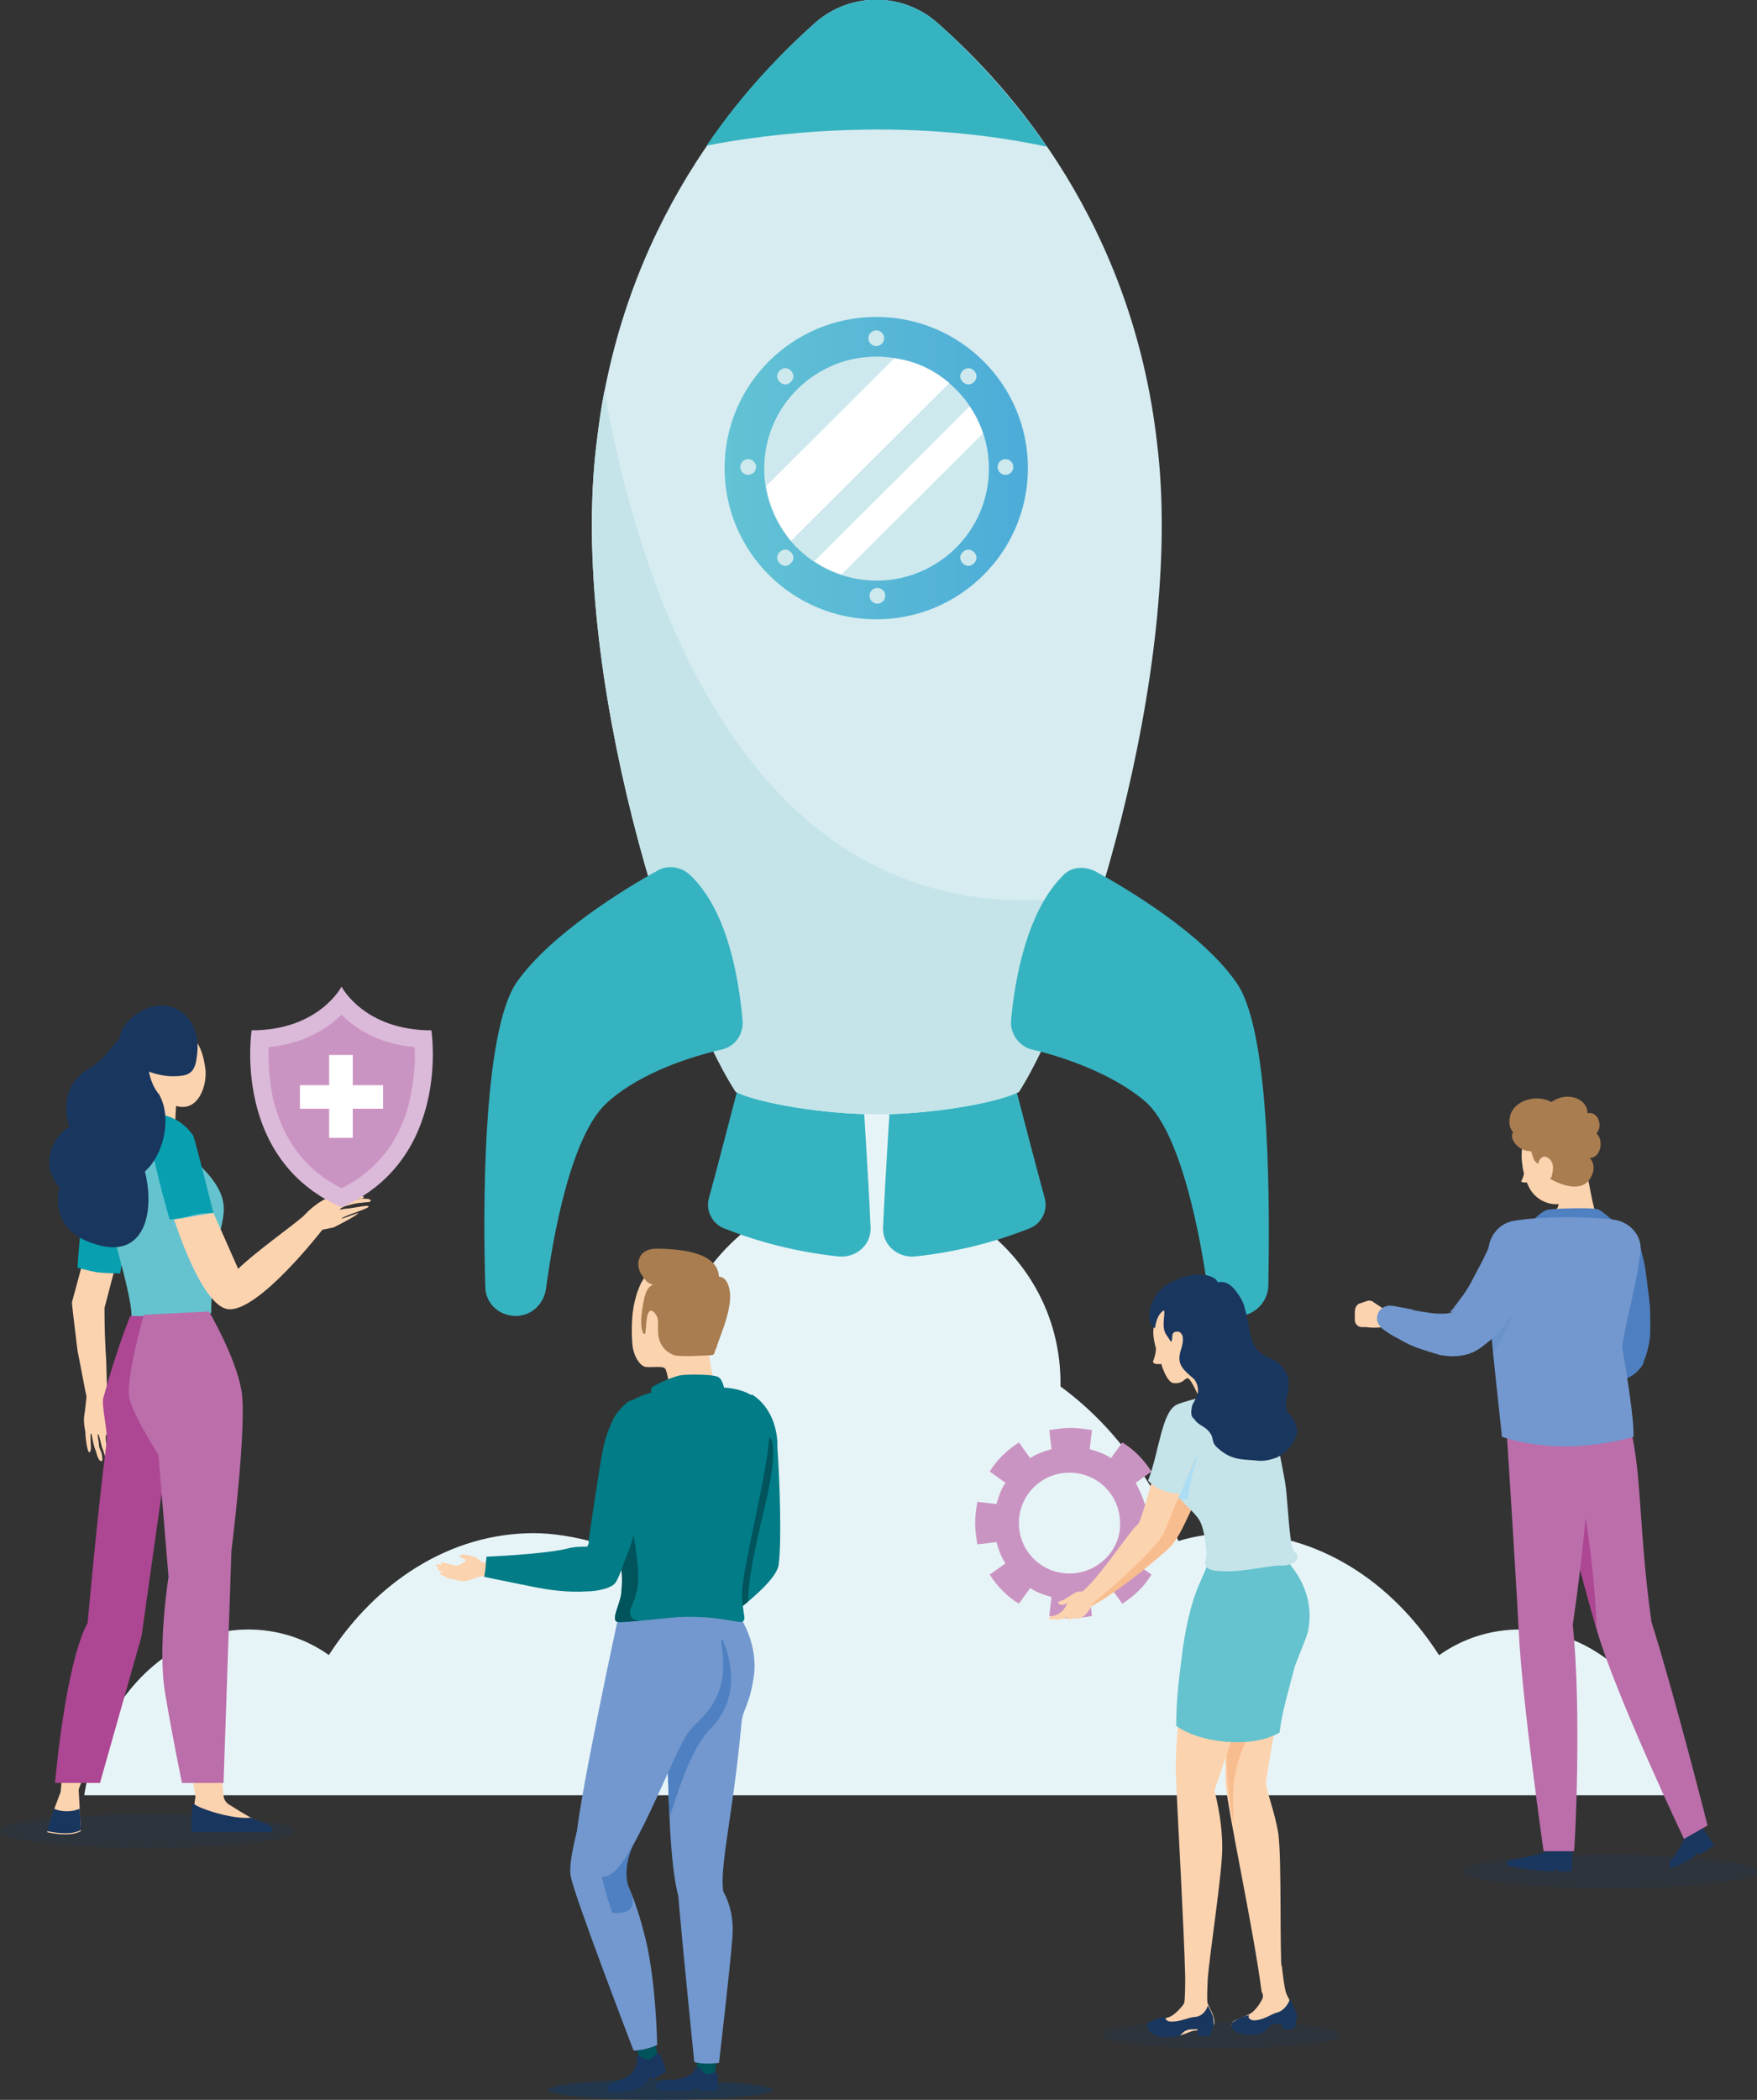 <svg width="303" height="362" viewBox="0 0 303 362" fill="none" xmlns="http://www.w3.org/2000/svg">
<rect x="0" y="0" width="303" height="362" fill="#333333" stroke="none"/>
<g clip-path="url(#clip0)">
<g opacity="0.43">
<path opacity="0.5" d="M252.242 322.614C252.242 324.159 263.672 325.51 277.621 325.51C291.763 325.51 303 324.159 303 322.614C303 321.07 291.57 319.718 277.621 319.718C263.672 319.718 252.242 321.07 252.242 322.614Z" fill="#19365E"/>
</g>
<g opacity="0.43">
<path opacity="0.5" d="M0 315.664C0 317.209 11.43 318.56 25.379 318.56C39.522 318.56 50.758 317.209 50.758 315.664C50.758 314.12 39.328 312.768 25.379 312.768C11.43 312.768 0 314.12 0 315.664Z" fill="#19365E"/>
</g>
<path d="M262.122 280.912C257.085 280.912 252.242 282.457 248.174 285.353C240.037 272.61 227.25 264.308 212.914 264.308C209.62 264.308 206.327 264.694 203.227 265.66C198.578 254.655 191.603 245.388 182.885 239.017C182.885 238.823 182.885 238.63 182.885 238.437C182.885 227.626 177.848 218.165 169.905 211.987C170.68 209.863 171.067 207.354 171.067 205.037C171.067 198.279 167.968 192.101 162.931 188.24C163.705 186.309 164.287 184.379 164.287 182.255C164.287 173.953 157.7 167.389 149.369 167.389C141.039 167.389 134.452 173.953 134.452 182.255C134.452 184.379 134.839 186.502 135.808 188.24C130.964 192.294 127.671 198.279 127.671 205.037C127.671 207.547 128.058 209.863 128.833 211.987C120.89 218.165 115.853 227.626 115.853 238.437C115.853 240.175 116.047 242.106 116.241 243.843C110.041 249.828 105.004 257.165 101.517 265.853C98.417 265.08 95.124 264.501 91.83 264.501C77.494 264.501 64.707 272.803 56.571 285.546C52.502 282.65 47.659 281.105 42.622 281.105C28.673 281.105 17.049 293.268 14.53 309.486H67.807H237.324H290.601C287.889 293.268 276.265 280.912 262.122 280.912Z" fill="#E7F4F7"/>
<path d="M79.819 309.293C85.05 300.412 94.349 294.04 104.617 292.496C106.748 281.684 117.791 273.575 128.64 274.541C124.184 263.922 126.896 250.6 135.42 242.685C132.321 232.838 136.583 221.254 145.107 215.269C140.264 206.774 143.364 194.804 151.694 189.398C147.238 182.448 148.788 174.725 149.176 167.196C141.039 167.389 134.645 173.953 134.645 182.062C134.645 184.186 135.033 186.309 136.002 188.047C131.158 192.101 127.865 198.086 127.865 204.844C127.865 207.354 128.252 209.67 129.027 211.794C121.084 217.972 116.047 227.432 116.047 238.244C116.047 239.982 116.241 241.912 116.434 243.65C110.235 249.635 105.198 256.972 101.711 265.66C98.611 264.887 95.317 264.308 92.024 264.308C77.688 264.308 64.901 272.61 56.764 285.352C52.696 282.456 47.853 280.912 42.816 280.912C28.867 280.912 17.243 293.075 14.724 309.293H68.001H79.819Z" fill="#E7F4F7"/>
<path d="M127.09 188.24C126.509 190.364 123.797 200.982 122.247 206.581C121.666 208.705 122.828 211.022 124.959 211.794C128.834 213.339 135.614 215.655 144.72 216.621C147.626 216.814 150.144 214.69 150.144 211.794C149.757 202.913 148.788 188.047 148.788 188.047H127.09V188.24Z" fill="#36B3C1"/>
<path d="M175.33 188.24C175.911 190.364 178.623 200.982 180.173 206.581C180.754 208.705 179.592 211.022 177.461 211.794C173.586 213.339 166.805 215.655 157.7 216.621C154.794 216.814 152.275 214.69 152.275 211.794C152.663 202.913 153.632 188.047 153.632 188.047H175.33V188.24Z" fill="#36B3C1"/>
<path d="M199.546 76.454C195.284 38.806 174.554 15.252 161.574 3.861C155.568 -1.351 146.657 -1.351 140.651 3.861C127.864 15.252 107.135 38.806 102.873 76.454C98.029 116.033 116.24 172.022 126.896 188.24C130.77 190.171 142.007 192.101 151.306 192.101C160.606 192.101 171.842 190.171 175.717 188.24C186.178 172.022 204.389 116.033 199.546 76.454Z" fill="#D6ECF1"/>
<path d="M151.113 106.766C165.557 106.766 177.267 95.097 177.267 80.702C177.267 66.307 165.557 54.638 151.113 54.638C136.668 54.638 124.958 66.307 124.958 80.702C124.958 95.097 136.668 106.766 151.113 106.766Z" fill="url(#paint0_linear)"/>
<path d="M170.284 83.898C172.009 73.375 164.847 63.451 154.287 61.732C143.728 60.014 133.77 67.151 132.045 77.674C130.32 88.197 137.482 98.121 148.041 99.84C158.601 101.559 168.559 94.421 170.284 83.898Z" fill="#CEE9EE"/>
<path d="M151.113 59.658C151.862 59.658 152.469 59.053 152.469 58.306C152.469 57.56 151.862 56.955 151.113 56.955C150.364 56.955 149.757 57.56 149.757 58.306C149.757 59.053 150.364 59.658 151.113 59.658Z" fill="#CEE9EE"/>
<path d="M166.03 63.905C166.611 63.326 167.386 63.326 167.967 63.905C168.549 64.484 168.549 65.257 167.967 65.836C167.386 66.415 166.611 66.415 166.03 65.836C165.449 65.257 165.449 64.484 166.03 63.905Z" fill="#CEE9EE"/>
<path d="M173.392 81.86C174.141 81.86 174.748 81.255 174.748 80.509C174.748 79.762 174.141 79.157 173.392 79.157C172.643 79.157 172.036 79.762 172.036 80.509C172.036 81.255 172.643 81.86 173.392 81.86Z" fill="#CEE9EE"/>
<path d="M167.967 95.182C168.549 95.761 168.549 96.533 167.967 97.112C167.386 97.692 166.611 97.692 166.03 97.112C165.449 96.533 165.449 95.761 166.03 95.182C166.611 94.603 167.386 94.603 167.967 95.182Z" fill="#CEE9EE"/>
<path d="M151.307 104.063C152.056 104.063 152.663 103.458 152.663 102.711C152.663 101.965 152.056 101.36 151.307 101.36C150.558 101.36 149.951 101.965 149.951 102.711C149.951 103.458 150.558 104.063 151.307 104.063Z" fill="#CEE9EE"/>
<path d="M136.389 97.112C135.808 97.692 135.033 97.692 134.452 97.112C133.871 96.533 133.871 95.761 134.452 95.182C135.033 94.603 135.808 94.603 136.389 95.182C136.971 95.761 136.971 96.533 136.389 97.112Z" fill="#CEE9EE"/>
<path d="M129.028 81.86C129.776 81.86 130.384 81.255 130.384 80.509C130.384 79.762 129.776 79.157 129.028 79.157C128.279 79.157 127.671 79.762 127.671 80.509C127.671 81.255 128.279 81.86 129.028 81.86Z" fill="#CEE9EE"/>
<path d="M134.452 65.836C133.871 65.257 133.871 64.484 134.452 63.905C135.033 63.326 135.808 63.326 136.389 63.905C136.971 64.484 136.971 65.257 136.389 65.836C135.808 66.415 135.033 66.415 134.452 65.836Z" fill="#CEE9EE"/>
<path d="M180.561 25.292C173.974 15.832 166.999 8.688 161.575 3.861C155.569 -1.351 146.657 -1.351 140.652 3.861C135.227 8.688 128.253 15.638 121.859 25.099C131.74 23.168 155.375 19.886 180.561 25.292Z" fill="#36B3C1"/>
<path d="M154.213 61.781L132.127 83.791C132.708 87.266 134.258 90.548 136.389 93.251L163.706 66.029C160.993 63.712 157.7 62.167 154.213 61.781Z" fill="white"/>
<path d="M169.518 74.717C168.936 72.979 168.162 71.435 167.193 70.083L140.458 96.726C141.814 97.692 143.364 98.464 145.107 99.043L169.518 74.717Z" fill="white"/>
<path d="M189.666 154.067C128.639 164.686 109.847 99.236 104.229 67.38C103.648 70.276 103.26 73.365 102.873 76.454C98.029 116.033 116.24 172.022 126.896 188.24C130.77 190.171 142.007 192.101 151.306 192.101C160.606 192.101 171.842 190.171 175.717 188.24C179.591 181.869 185.016 169.319 189.666 154.067Z" fill="#C4E4E9"/>
<path d="M213.302 169.513C207.49 161.018 194.509 153.295 188.891 150.206C186.954 149.241 184.629 149.434 183.273 150.978C176.88 157.349 174.942 169.513 174.361 175.884C174.167 178.201 175.717 180.324 177.848 180.903C182.885 182.062 191.797 184.958 197.609 189.978C203.809 195.577 207.102 213.725 208.265 222.22C208.652 224.73 210.589 226.66 213.108 226.853C216.014 227.046 218.532 224.73 218.726 221.834C218.92 209.67 219.307 178.201 213.302 169.513Z" fill="#36B3C1"/>
<path d="M113.529 150.013C107.91 153.102 94.93 161.018 89.118 169.319C83.112 178.007 83.306 209.477 83.694 221.834C83.694 224.73 86.212 227.046 89.312 226.853C91.83 226.66 93.768 224.73 94.155 222.22C95.317 213.532 98.417 195.576 104.811 189.978C110.623 184.765 119.534 182.062 124.571 180.903C126.896 180.324 128.252 178.2 128.059 175.884C127.477 169.512 125.734 157.349 119.147 150.978C117.597 149.434 115.272 149.047 113.529 150.013Z" fill="#36B3C1"/>
<path d="M28.479 184.765C29.254 185.151 29.835 185.344 30.417 185.344C30.61 183.413 30.804 181.097 30.804 181.097L26.348 182.641C26.736 183.413 27.511 184.186 28.479 184.765Z" fill="#EE755A"/>
<path d="M30.029 178.587C30.029 179.745 29.641 180.517 29.06 180.517C28.479 180.517 28.091 179.745 28.091 178.587C28.091 177.428 28.479 176.656 29.06 176.656C29.641 176.656 30.029 177.428 30.029 178.587Z" fill="#F4A492"/>
<path d="M28.479 177.814C28.866 178.587 28.479 179.552 27.898 179.745C27.316 179.938 26.541 179.359 26.154 178.587C25.767 177.814 26.154 176.849 26.735 176.656C27.51 176.463 28.091 177.042 28.479 177.814Z" fill="#F8BAA2"/>
<path d="M20.73 250.021C20.73 250.021 20.343 249.249 20.343 249.056C20.149 248.67 19.955 247.704 19.955 247.704C19.955 247.704 19.374 244.422 19.568 244.229C19.761 244.229 20.343 244.808 20.343 245.002C20.536 245.195 20.536 245.388 20.73 245.581C20.924 245.774 21.117 245.774 21.311 245.774C21.505 245.581 21.311 244.808 21.117 244.422C20.536 243.457 18.793 241.526 18.599 241.14C18.405 240.947 18.405 234.769 18.211 232.838C18.018 229.363 18.018 225.888 18.018 225.502L21.699 211.408L16.855 208.126C16.855 208.126 12.593 223.764 12.399 224.537C12.399 224.923 13.368 232.838 13.368 232.838C14.143 236.7 14.724 239.982 14.918 240.754C14.918 240.754 14.724 242.878 14.53 244.036C14.337 245.388 14.724 246.546 14.724 246.932C14.724 246.932 14.724 248.284 15.112 249.828C15.499 251.18 15.693 249.635 15.693 249.635C15.693 249.635 15.499 247.125 15.693 247.125C15.887 247.125 15.887 248.477 16.468 250.021C16.662 250.407 16.662 250.794 16.855 251.18C17.243 252.145 17.824 252.145 17.63 251.18C17.63 250.794 17.436 250.214 17.243 249.828C17.049 249.442 17.049 249.056 17.049 248.67C16.855 247.898 16.855 247.318 16.855 247.318C16.855 247.318 17.049 247.125 17.049 247.511C17.243 247.898 17.436 249.056 17.63 249.635C17.824 250.021 18.018 250.794 18.018 250.794C18.018 250.794 18.599 252.145 18.793 251.952C19.18 251.759 18.986 250.794 18.793 250.407C18.793 250.021 18.405 249.249 18.405 249.249C18.405 249.249 18.018 247.318 18.405 247.318C18.599 247.318 20.343 251.566 20.73 251.373C21.117 251.373 20.73 250.021 20.73 250.021Z" fill="#FCD3AF"/>
<path d="M20.73 219.517C20.73 219.517 18.018 219.517 16.662 219.324C14.724 218.938 13.368 218.551 13.368 218.551C13.368 218.551 13.756 210.057 15.306 204.651C15.887 202.334 16.855 201.175 18.212 200.789C18.212 200.789 21.505 202.141 22.28 206.774C22.667 207.933 20.73 219.517 20.73 219.517Z" fill="#08A0B1"/>
<path d="M38.554 309.486C38.36 307.748 38.166 305.238 38.36 302.342H32.548C33.129 306.59 33.71 309.679 33.71 309.679L33.517 311.03V314.892H46.303C46.303 314.892 43.591 313.733 39.716 311.223C39.328 311.03 38.554 310.451 38.554 309.486Z" fill="#FCD3AF"/>
<path d="M13.562 308.521L15.305 303.694H10.85C10.656 306.783 10.462 308.907 10.462 308.907L9.3 311.996L8.137 315.857C8.137 315.857 12.012 316.822 13.949 315.664L13.755 311.996L13.562 308.521Z" fill="#FCD3AF"/>
<path d="M36.616 203.299C35.066 201.175 28.673 195.19 28.092 195.19C25.961 195.19 19.18 195.19 18.018 195.963V207.547C18.211 208.512 22.861 223.571 22.667 226.853C26.542 230.522 32.741 230.328 36.422 226.274C36.422 226.274 36.422 221.64 37.004 217.586C37.585 210.829 40.491 208.512 36.616 203.299Z" fill="#64C3CE"/>
<path d="M25.961 188.626C25.961 188.626 26.154 192.874 25.767 194.418C25.379 195.963 24.798 196.156 28.092 196.735C29.448 196.928 30.61 197.121 30.61 197.121C30.61 197.121 30.223 194.804 30.223 193.839C30.223 192.101 30.61 187.082 30.61 187.082L25.961 188.626Z" fill="#FCD3AF"/>
<path d="M13.755 311.803C12.012 312.575 10.075 312.189 9.3 311.803L9.106 312.382L8.137 315.664C8.137 315.664 12.012 316.629 13.949 315.471L13.755 311.803Z" fill="#19365E"/>
<path d="M33.129 315.857H46.497C47.078 315.857 47.078 315.471 46.884 315.085C46.497 314.506 44.947 314.119 43.203 313.347C40.104 313.733 33.71 311.61 33.323 310.837C32.935 312.382 32.935 315.857 33.129 315.857Z" fill="#19365E"/>
<path d="M36.809 209.091L41.072 218.745C43.784 216.042 50.565 211.215 52.308 209.67C54.633 207.16 56.57 206.388 57.539 206.195C58.12 206.002 60.251 205.616 60.251 205.616C60.251 205.616 62.77 206.195 62.77 206.388C62.576 206.967 60.251 206.388 60.251 206.388C60.251 206.388 58.895 206.774 58.701 206.774C58.314 206.967 58.508 206.967 58.508 206.967C58.895 206.774 60.639 206.774 61.026 206.774C61.026 206.774 63.932 206.388 63.932 206.967C63.932 207.354 63.351 207.161 62.382 207.354C61.801 207.354 60.833 207.547 60.251 207.74C59.283 207.933 58.314 208.512 58.701 208.512C58.895 208.512 59.67 208.319 60.251 208.319C61.608 208.126 63.351 207.74 63.545 207.933C63.932 208.319 59.476 209.477 58.895 210.057C58.701 210.25 61.801 209.091 61.801 209.091C61.801 209.477 57.539 211.601 57.539 211.601L55.602 211.987C55.602 211.987 44.559 226.274 39.328 225.695C34.678 225.116 30.029 210.25 30.029 210.25L36.809 209.091Z" fill="#FCD3AF"/>
<path d="M32.16 227.046L24.411 282.07L17.243 307.362H9.494C9.494 307.362 11.237 286.897 15.112 279.754C15.112 279.754 16.855 260.254 18.405 248.477C18.599 246.739 17.437 242.106 17.824 240.947C20.343 231.873 22.474 226.853 22.474 226.853L32.16 227.046Z" fill="#AD4693"/>
<path d="M27.317 250.794L29.061 271.838C29.061 271.838 27.123 284.001 28.48 291.917C29.836 300.026 31.386 307.362 31.386 307.362H38.554L39.91 267.397C39.91 267.397 42.622 245.774 41.654 239.789C40.685 233.997 36.035 226.081 36.035 226.081L24.799 226.66C24.799 226.66 21.699 237.472 22.28 240.947C22.861 243.843 27.317 250.794 27.317 250.794Z" fill="#BB6EAA"/>
<path d="M36.81 209.091C36.81 209.091 34.679 209.091 33.322 209.477C31.385 210.057 29.254 210.25 29.254 210.25C29.254 210.25 26.929 202.334 25.961 196.735C25.573 194.418 25.767 193.067 26.929 192.101C26.929 192.101 30.61 191.908 33.322 195.77C33.71 196.735 36.81 209.091 36.81 209.091Z" fill="#08A0B1"/>
<path d="M24.992 201.948C28.286 199.052 29.642 192.681 27.511 188.819C29.061 186.889 30.029 187.275 29.642 184.765C29.061 179.938 35.841 177.042 30.61 175.691C25.573 174.725 21.311 177.814 18.986 180.903C18.018 182.255 16.662 183.413 15.112 184.379C12.012 186.116 10.462 190.171 12.012 194.225C9.494 195.577 7.362 199.631 9.106 202.913C9.494 203.685 10.268 204.651 10.268 204.844C10.268 204.651 7.944 211.987 16.468 214.497C24.992 217.2 26.736 208.898 24.992 201.948Z" fill="#19365E"/>
<path d="M28.867 178.007C28.867 178.007 26.93 178.587 25.961 180.517C24.992 182.448 25.38 188.433 29.642 190.364C33.71 192.294 35.648 187.854 35.454 184.572C35.066 181.29 33.904 176.849 28.867 178.007Z" fill="#FCD3AF"/>
<g opacity="0.43">
<path opacity="0.5" d="M190.053 350.802C190.053 352.154 199.159 353.119 210.589 353.119C222.019 353.119 231.125 352.154 231.125 350.802C231.125 349.451 222.019 348.485 210.589 348.485C199.352 348.485 190.053 349.451 190.053 350.802Z" fill="#19365E"/>
</g>
<path d="M195.865 255.62L198.577 253.69C197.221 251.566 195.478 249.828 193.54 248.67L191.603 251.373C190.441 250.601 189.278 250.214 187.922 249.828L188.309 246.546C187.147 246.353 185.985 246.16 184.629 246.16C183.466 246.16 182.11 246.353 180.948 246.546L181.335 249.828C179.979 250.214 178.816 250.601 177.654 251.373L175.717 248.67C173.586 250.021 171.842 251.759 170.68 253.69L173.392 255.62C172.617 256.779 172.23 257.937 171.842 259.289L168.549 258.902C168.355 260.061 168.161 261.219 168.161 262.571C168.161 263.729 168.355 265.081 168.549 266.239L171.842 265.853C172.23 267.204 172.617 268.363 173.392 269.521L170.68 271.452C172.036 273.576 173.779 275.313 175.717 276.471L177.654 273.769C178.816 274.541 179.979 274.927 181.335 275.313L180.948 278.595C182.11 278.788 183.272 278.981 184.629 278.981C185.791 278.981 187.147 278.788 188.309 278.595L187.922 275.313C189.278 274.927 190.441 274.541 191.603 273.769L193.54 276.471C195.671 275.12 197.415 273.382 198.577 271.452L195.865 269.521C196.64 268.363 197.027 267.204 197.415 265.853L200.708 266.239C200.902 265.081 201.096 263.922 201.096 262.571C201.096 261.412 200.902 260.061 200.708 258.902L197.415 259.289C197.027 257.937 196.446 256.779 195.865 255.62ZM184.435 271.259C179.591 271.259 175.717 267.397 175.717 262.571C175.717 257.744 179.591 253.883 184.435 253.883C189.278 253.883 193.153 257.744 193.153 262.571C193.347 267.204 189.278 271.259 184.435 271.259Z" fill="#CA94C2"/>
<path d="M208.07 255.62C205.939 258.13 204.195 264.115 201.871 266.625C200.708 267.783 193.153 274.348 187.922 277.051C187.728 275.506 184.435 276.471 185.597 275.313C189.278 272.031 195.477 268.942 197.608 262.957C198.965 259.095 204.389 250.407 204.389 250.407" fill="#F8BD8F"/>
<path d="M212.332 277.244L222.019 269.328C222.019 269.328 226.281 275.506 224.538 281.298C223.569 284.194 222.6 285.546 222.019 286.897C221.632 288.249 218.338 306.011 218.338 307.362C218.338 308.714 219.888 312.382 220.469 316.243C221.05 320.877 220.663 336.129 221.05 339.99C221.438 344.045 217.757 344.624 217.563 343.272C216.013 331.689 211.945 313.347 211.364 307.555C211.17 301.956 211.751 291.338 212.332 277.244Z" fill="#FCD3AF"/>
<path d="M211.945 288.828L215.82 298.481C214.076 301.377 212.914 304.852 212.72 308.327C212.526 310.258 212.72 311.996 212.72 313.926C212.72 314.119 212.72 314.119 212.72 314.313C212.139 311.61 211.945 309.293 211.751 307.748C211.364 303.694 211.558 297.13 211.945 288.635C211.945 288.828 211.945 288.635 211.945 288.828Z" fill="#F8BD8F"/>
<path d="M217.175 339.604C217.175 339.604 217.95 343.852 217.756 344.431C217.563 345.01 216.594 346.555 215.625 347.134C214.657 347.713 212.526 348.292 212.526 348.678C212.332 348.871 212.332 349.258 212.719 349.451C213.494 350.03 214.85 350.416 215.625 350.223C218.338 349.837 218.725 348.678 220.275 348.485C220.469 348.485 221.05 348.871 221.825 348.485C222.6 348.099 222.987 347.327 222.987 346.748C222.987 345.589 222.212 344.624 221.825 343.659C221.437 342.693 221.05 338.832 221.05 338.832" fill="#FCD3AF"/>
<path d="M212.526 349.644C212.332 349.258 212.332 348.678 212.526 348.678C212.72 348.485 213.689 347.906 214.27 347.713C214.851 347.52 215.626 347.327 215.432 347.52C215.045 347.713 215.626 348.292 216.207 348.292C217.951 348.292 219.307 347.134 220.276 346.941C221.632 346.555 222.407 345.01 222.407 344.624C222.6 344.817 223.182 346.169 223.375 346.555C223.569 346.941 223.763 347.713 223.569 348.099C223.569 348.292 223.375 348.871 223.375 349.451C223.375 349.451 223.182 349.644 222.407 349.837C222.019 349.837 221.244 349.837 221.244 349.837L221.05 348.871C221.05 348.871 220.663 348.871 220.082 348.871C219.501 348.871 218.726 349.451 218.726 349.451C218.532 349.644 218.338 350.03 218.144 350.223C217.37 350.609 216.788 350.802 215.82 350.802C213.882 350.802 212.72 350.223 212.526 349.644Z" fill="#19365E"/>
<path d="M198.19 348.678C198.383 348.485 200.708 348.099 201.677 347.713C202.645 347.327 203.808 345.975 204.195 345.396C204.389 344.817 204.389 341.921 204.389 340.763C204.195 332.461 203.033 312.189 202.839 307.362C202.452 298.867 203.808 290.372 207.101 276.858L219.307 267.783C219.307 267.783 222.6 274.155 221.438 280.14C220.663 283.615 217.757 284.194 217.369 285.546C216.788 286.897 209.426 308.714 209.426 308.714C209.426 308.714 210.782 313.347 210.782 318.56C210.782 323 208.651 336.322 208.264 341.342C208.264 342.307 208.07 344.624 208.264 345.396C208.651 346.362 209.426 347.327 209.426 348.678C209.426 349.258 208.845 350.03 208.07 350.223C207.295 350.416 206.714 350.03 206.52 350.03C204.777 350.03 204.389 351.188 201.483 350.995C200.514 350.995 199.352 350.416 198.577 349.837C197.996 349.258 197.996 348.871 198.19 348.678Z" fill="#FCD3AF"/>
<path d="M197.996 349.644C197.802 349.258 197.802 348.678 197.996 348.678C198.383 348.485 199.352 348.099 199.933 347.906C200.514 347.713 201.483 347.713 201.096 347.713C200.708 347.906 201.289 348.485 201.677 348.485C203.42 348.678 204.97 347.713 206.133 347.713C207.683 347.52 208.264 345.975 208.264 345.782C208.458 345.975 209.232 347.52 209.232 347.906C209.232 348.292 209.426 349.065 209.232 349.451C209.039 349.644 208.845 350.223 208.845 350.802C208.845 350.802 208.458 350.995 207.683 350.995C207.101 350.995 206.52 350.802 206.52 350.802V349.837C206.52 349.837 206.133 349.837 205.552 349.837C204.97 349.837 204.389 350.03 204.002 350.416C203.808 350.609 203.42 350.995 203.227 350.995C202.452 351.188 201.677 351.188 200.902 351.188C199.352 351.188 198.19 350.416 197.996 349.644Z" fill="#19365E"/>
<path d="M221.632 268.749C224.732 272.031 226.669 276.471 225.507 281.491C225.119 282.843 223.569 286.318 223.182 287.669C222.407 290.758 221.051 295.199 220.663 298.674C215.82 301.57 206.715 300.412 202.84 297.516C202.84 293.268 203.227 289.986 204.002 284.001C205.358 275.12 206.908 273.189 208.264 269.714C208.458 269.135 208.458 267.783 208.652 267.204" fill="#64C3CE"/>
<path d="M209.039 239.789C208.264 239.982 208.457 241.912 207.876 242.106C207.295 242.299 206.326 242.105 205.745 242.299C203.033 243.843 203.808 246.739 203.42 250.407C202.258 253.303 201.87 255.813 202.839 257.358C204.001 259.288 205.164 259.868 206.52 261.605C207.489 262.764 207.876 265.273 208.07 267.976C208.07 268.363 207.682 269.328 207.876 269.714C208.07 270.679 209.426 270.872 210.976 270.872C214.463 271.065 219.5 269.714 221.05 269.907C222.406 269.907 223.762 269.328 223.762 268.363C223.762 267.783 222.987 267.59 222.794 266.432C222.212 263.922 222.019 257.744 221.631 255.62C220.663 250.214 219.888 246.16 217.757 241.14" fill="#C4E4E9"/>
<path d="M201.096 252.724C201.871 251.373 203.033 250.021 204.195 248.67L207.101 250.021C205.745 252.531 205.358 255.62 204.777 258.516C204.195 258.516 203.033 258.323 203.033 258.323C202.839 257.937 202.839 258.13 202.452 257.358C202.064 256.392 201.289 254.655 201.096 252.724Z" fill="#ABDDF5"/>
<path d="M199.352 232.452C198.965 231.101 198.771 229.749 198.964 228.784C199.158 226.66 199.352 223.571 203.033 222.22C206.714 221.061 210.589 221.834 211.751 224.343C212.913 226.853 212.526 230.908 212.72 232.838C212.913 234.962 214.463 237.472 214.463 237.472L206.714 240.754C206.714 240.754 205.551 238.051 204.97 237.665C204.389 237.279 204.195 238.63 202.452 238.437C201.677 238.437 200.902 237.086 200.321 235.348V235.155C199.933 235.155 199.546 235.155 199.352 235.155C198.771 234.962 198.771 234.769 198.964 234.383C199.158 233.804 199.352 233.031 199.352 232.452Z" fill="#FCD3AF"/>
<path d="M188.309 276.471C188.309 277.051 187.147 278.788 186.178 278.981C185.791 278.981 185.597 278.981 185.21 278.981C184.822 279.174 183.466 279.367 184.047 278.595C183.272 279.367 182.304 279.174 181.141 279.174C180.754 279.174 180.754 278.788 181.529 278.595C182.691 278.402 183.466 277.63 184.047 276.471C183.854 276.278 183.66 276.664 183.272 276.664C182.691 276.664 182.497 276.471 182.497 276.278C182.497 276.085 183.079 275.892 183.272 275.892C183.853 275.506 184.241 275.313 184.822 274.927C185.403 274.541 185.791 274.348 186.372 274.348C186.566 274.348 187.534 274.348 187.341 274.734" fill="#FCD3AF"/>
<path d="M205.939 251.952C204.583 254.655 201.096 263.343 200.708 264.308C198.577 268.17 187.922 276.858 187.922 276.858C187.922 276.858 186.178 276.471 186.178 274.734C189.278 272.61 194.896 263.729 196.252 262.764C197.027 261.991 200.515 248.284 200.515 248.284" fill="#FCD3AF"/>
<path d="M203.033 242.106C205.939 240.947 208.845 240.947 210.976 238.823C213.301 240.561 208.07 250.6 206.908 250.987C205.552 251.18 204.002 256.779 203.614 257.551C199.546 257.358 197.996 255.234 197.996 255.234C199.933 250.214 200.321 243.264 203.033 242.106Z" fill="#C4E4E9"/>
<path d="M205.551 242.492C205.745 241.719 206.326 241.14 206.52 240.368C206.714 239.596 206.52 238.63 206.133 238.051C205.939 237.665 205.551 237.472 205.164 237.086C203.614 235.734 203.033 234.769 203.614 232.838C203.808 232.259 204.001 231.487 204.001 230.908C204.001 230.328 203.808 229.749 203.227 229.556C202.839 229.556 202.452 229.556 202.258 229.942C202.064 230.135 202.258 232.066 201.677 230.908C201.095 229.942 200.514 229.749 200.708 227.432C200.708 227.239 200.902 226.081 200.708 225.888C199.546 226.66 199.352 228.012 199.158 228.977C198.383 228.591 198.189 227.432 198.189 227.046C198.189 226.081 198.383 225.502 198.577 224.73C199.933 221.834 201.483 221.254 202.839 220.675C204.001 220.096 205.358 219.71 206.714 219.71C208.07 219.71 209.62 220.096 210.007 221.061C211.751 220.675 212.913 222.22 213.301 222.799C213.882 223.571 214.463 224.536 214.657 225.502C215.044 226.853 215.238 228.398 215.626 229.942C215.819 231.101 216.4 232.452 217.369 233.224C218.338 233.997 219.5 234.19 220.469 234.962C221.631 235.927 222.406 237.472 222.212 239.016C222.212 240.561 221.244 242.299 222.212 243.65C222.6 244.036 222.987 244.422 223.181 245.002C223.956 246.16 223.762 247.511 222.987 248.67C222.406 249.828 221.05 250.987 219.888 251.373C218.725 251.759 217.757 251.952 216.4 251.759C214.269 251.566 212.332 251.759 210.007 249.635C208.651 248.477 209.62 247.898 208.264 246.546C207.489 245.774 206.52 245.581 205.939 244.615C205.358 244.229 205.358 243.457 205.551 242.492Z" fill="#19365E"/>
<path opacity="0.125" d="M133.289 360.262C133.289 361.228 124.571 362 113.916 362C103.261 362 94.543 361.228 94.543 360.262C94.543 359.297 103.261 358.525 113.916 358.525C124.571 358.718 133.289 359.49 133.289 360.262Z" fill="#01535C"/>
<path opacity="0.5" d="M133.289 360.262C133.289 361.228 124.571 362 113.916 362C103.261 362 94.543 361.228 94.543 360.262C94.543 359.297 103.261 358.525 113.916 358.525C124.571 358.718 133.289 359.49 133.289 360.262Z" fill="#19365E"/>
<path d="M120.115 352.926C120.115 352.926 120.115 356.208 120.309 356.98C120.309 357.752 123.021 357.946 123.215 357.366C123.602 356.98 123.602 353.119 123.602 353.119" fill="#01535C"/>
<path d="M123.796 358.139C123.796 358.911 123.602 360.455 123.602 360.455H120.503L120.309 359.876C120.309 359.876 119.34 360.455 118.565 360.455H116.047C114.109 360.455 113.141 360.262 113.141 359.876C112.947 358.525 115.272 358.525 115.853 358.525C117.597 358.525 119.34 357.753 119.728 356.98C119.922 356.401 119.922 356.208 120.309 356.401C120.309 356.401 120.696 356.401 120.89 356.787C121.278 357.366 121.859 357.753 122.44 357.559C122.828 357.559 123.215 357.366 123.409 356.98C123.215 357.173 123.796 357.366 123.796 358.139Z" fill="#19365E"/>
<path d="M109.459 352.154C109.459 352.154 110.041 354.277 110.428 355.05C110.816 355.822 113.334 354.857 113.334 354.277C113.528 353.698 112.172 350.223 112.172 350.223" fill="#01535C"/>
<path d="M114.109 354.857C114.497 355.629 114.884 357.173 114.884 357.173L112.56 358.525L112.172 358.139C112.172 358.139 111.591 358.911 111.01 359.49C110.428 359.876 109.266 360.262 108.685 360.455C106.554 360.842 105.004 360.649 104.81 360.455C104.035 359.297 106.941 358.525 107.522 358.332C109.072 357.753 109.847 356.208 109.847 355.243C109.847 354.47 109.654 354.47 110.041 354.47C110.041 354.47 110.428 354.47 110.622 354.663C111.203 355.05 111.785 355.243 112.366 354.857C112.753 354.663 112.947 354.47 113.141 354.084C113.141 353.891 113.916 353.891 114.109 354.857Z" fill="#19365E"/>
<path d="M125.54 278.788C126.702 278.016 127.865 277.051 129.027 276.085C131.546 273.962 133.871 271.645 134.258 269.907C134.839 266.046 134.452 254.848 134.064 249.442C134.064 249.056 134.064 248.863 134.064 248.477C133.677 243.457 130.965 241.14 129.608 240.368C128.834 246.932 127.284 261.798 127.284 262.571C126.896 263.536 125.54 278.788 125.54 278.788Z" fill="#027C86"/>
<path d="M125.54 278.788C126.702 278.016 127.865 277.051 129.027 276.085C129.027 271.838 130.383 266.046 132.127 258.709C134.258 249.442 132.902 247.898 132.902 247.898L128.64 248.477C127.865 255.041 127.284 261.991 127.09 262.571C126.896 263.536 125.54 278.788 125.54 278.788Z" fill="#01535C"/>
<path d="M115.466 313.347C115.659 317.981 116.047 322.807 116.822 326.283C117.403 329.179 126.315 329.565 125.152 327.441C123.409 324.159 126.315 314.312 127.865 297.13C128.058 294.62 129.221 294.234 129.996 289.021C130.771 283.615 127.865 279.174 127.865 279.174L115.466 278.016L115.272 293.461V298.674C115.078 298.674 115.078 305.818 115.466 313.347Z" fill="#7298CF"/>
<path d="M124.184 325.317C124.184 325.317 126.702 328.213 126.315 333.812C125.927 339.218 123.99 355.629 123.99 355.629C123.99 355.629 121.084 356.015 119.728 355.436C119.728 355.436 116.628 325.124 116.628 321.842C116.434 318.367 124.184 325.317 124.184 325.317Z" fill="#7298CF"/>
<path d="M115.466 313.347C116.24 310.837 117.79 306.011 119.146 303.308C120.89 299.446 122.634 297.902 122.634 297.902C129.027 291.338 124.571 282.65 124.571 282.65C124.571 282.65 119.34 286.897 119.146 287.283C118.759 287.669 116.822 291.338 115.272 293.268V298.481C115.078 298.674 115.078 305.818 115.466 313.347Z" fill="#4F80C1"/>
<path d="M100.742 311.223C100.742 311.223 97.836 320.491 98.417 323.387C98.805 326.283 109.266 353.505 109.266 353.505C109.266 353.505 111.204 353.505 113.335 352.54C113.335 352.54 113.141 340.57 111.01 333.04C109.073 325.51 106.554 320.877 104.617 320.298C102.679 319.718 101.323 312.768 100.742 311.223Z" fill="#7298CF"/>
<path d="M109.847 316.822C109.847 316.822 106.747 321.649 108.685 326.09C110.622 330.53 105.585 329.758 105.585 329.758C105.585 329.758 103.066 322.421 103.648 321.456C104.229 320.491 106.36 317.402 106.941 317.209C107.522 317.015 109.847 316.822 109.847 316.822Z" fill="#4F80C1"/>
<path d="M106.747 278.209C106.747 278.209 100.161 308.521 99.386 316.629C98.998 320.105 102.679 325.704 105.973 322.614C110.041 318.946 116.434 301.763 118.565 298.867C120.503 295.778 128.058 293.075 123.021 277.823" fill="#7298CF"/>
<path d="M123.021 237.472C123.021 237.472 122.053 234.383 122.44 232.259C122.828 229.942 124.184 226.081 123.602 222.992C123.021 219.903 119.34 217.393 115.272 217.779C111.203 218.165 110.041 222.027 109.46 224.343C108.879 226.66 108.879 229.942 109.072 231.873C109.266 233.804 110.235 235.155 111.01 235.541C111.591 235.927 114.303 235.348 114.691 235.927C115.078 236.314 115.466 239.21 115.466 239.21" fill="#FCD3AF"/>
<path d="M124.959 239.789C124.959 239.789 124.765 238.051 123.99 237.472C123.409 236.893 118.759 236.893 117.403 237.086C116.047 237.279 112.753 238.823 112.366 239.21C111.978 239.596 112.753 241.14 112.753 241.14L124.959 239.789Z" fill="#027C86"/>
<path d="M122.827 233.611C122.827 233.611 117.209 233.997 116.24 233.611C115.078 233.224 113.722 232.066 113.528 230.135C113.334 228.205 113.722 227.626 113.141 226.66C112.366 225.502 111.785 225.888 111.591 227.046C111.397 228.012 111.397 229.942 111.203 229.942C110.816 230.135 110.428 228.784 110.622 226.853C110.816 225.116 111.01 223.957 111.397 222.799C111.978 221.64 112.172 221.834 112.56 221.447C111.978 221.254 111.591 221.254 110.622 219.71C109.46 217.972 110.041 215.269 113.141 215.269C118.372 215.269 123.796 216.235 123.99 220.096C123.99 220.096 125.733 219.903 125.927 223.378C125.927 226.853 123.796 231.101 123.602 232.259C123.021 233.224 123.409 233.418 122.827 233.611Z" fill="#A97D50"/>
<path d="M107.135 274.734C106.941 276.471 105.392 279.174 106.36 279.56C106.748 279.754 108.491 279.56 110.622 279.367C110.622 279.367 110.622 279.367 110.816 279.367C112.753 279.174 114.884 278.981 116.628 278.788C123.796 278.402 127.477 279.947 128.058 279.56C128.446 279.367 128.446 278.788 128.252 278.016C128.058 276.471 127.865 274.927 128.058 273.382C128.252 272.031 128.446 270.486 128.833 268.749C129.996 262.571 132.321 252.917 132.708 247.318C133.289 238.437 123.603 239.21 123.603 239.21C111.397 238.437 105.585 241.912 105.004 247.125C105.004 247.511 105.004 247.898 104.81 248.284C104.423 253.69 106.166 262.378 106.941 268.942C107.329 270.872 107.329 272.996 107.135 274.734Z" fill="#027C86"/>
<path d="M107.135 274.734C106.941 276.471 105.391 279.174 106.36 279.561C106.747 279.754 108.491 279.561 110.622 279.367C108.685 279.561 108.297 278.016 108.878 277.051C109.266 276.085 110.235 273.962 110.041 271.259C110.041 268.749 108.878 262.764 108.297 257.165C107.716 251.952 108.297 247.898 108.297 247.511C107.91 248.091 107.135 248.863 104.81 249.442C104.81 254.848 106.166 262.957 106.941 268.942C107.329 270.873 107.329 272.996 107.135 274.734Z" fill="#01535C"/>
<path d="M75.944 271.452C75.75 271.259 75.944 271.066 76.331 271.066H76.525C75.944 270.872 75.556 270.679 75.556 270.679C75.363 270.486 75.556 270.293 75.75 270.293C75.556 270.293 75.363 270.1 75.363 270.1C74.975 269.907 75.363 269.521 75.75 269.714C75.75 269.714 75.944 269.714 76.331 269.907C76.138 269.907 76.138 269.907 76.138 269.714C75.944 269.521 76.138 269.328 76.331 269.328C76.331 269.328 76.525 269.328 76.912 269.521C77.3 269.521 77.494 269.714 77.881 269.714C78.269 269.907 78.85 269.907 78.85 269.907C80.012 269.521 80.4 268.942 80.4 268.942L79.237 268.363C79.237 268.363 79.237 267.397 82.143 268.556C82.531 268.749 82.918 269.328 83.306 269.328C83.499 269.328 84.468 269.328 84.468 269.328V271.838C84.468 271.838 82.918 271.645 82.531 271.838C82.143 272.031 80.4 272.61 80.012 272.61C79.819 272.61 79.431 272.61 78.85 272.417L77.881 272.224L77.106 272.031C76.912 271.838 75.944 271.452 75.944 271.452Z" fill="#FCD3AF"/>
<path d="M83.499 271.838C83.499 271.838 88.149 272.803 92.024 273.575C94.93 274.155 98.03 274.541 101.129 274.348C103.067 274.348 105.585 273.769 106.166 272.803C106.748 272.031 107.91 268.556 107.91 268.556C108.879 266.625 110.235 261.219 111.591 256.586V256.393C112.172 254.269 112.753 252.338 113.141 250.987C113.335 250.407 113.335 249.635 113.141 249.056C112.947 248.477 112.56 248.091 112.172 247.705C110.816 246.739 111.203 245.581 110.041 246.353C110.041 246.353 109.266 246.16 109.072 246.16C108.297 244.036 108.879 241.333 108.879 241.333C108.879 241.333 105.198 242.878 103.842 250.601C103.454 252.338 101.711 264.115 101.517 265.66C101.517 265.853 101.517 265.853 101.517 266.046C101.517 266.046 101.517 266.239 101.323 266.432V266.625C100.161 266.625 98.998 266.625 97.642 267.011C93.38 267.977 83.887 268.363 83.887 268.363L83.693 270.679L83.499 271.838Z" fill="#027C86"/>
<path d="M20.73 178.394C19.761 182.448 25.186 185.344 29.448 185.537C32.16 185.537 33.516 185.344 33.904 182.448C34.679 177.814 32.741 174.918 30.029 173.76C26.542 172.215 21.698 175.111 20.73 178.394Z" fill="#19365E"/>
<path d="M22.667 182.834C22.086 179.745 22.279 177.428 24.41 176.27C26.541 175.112 28.479 173.953 30.61 175.884L30.997 176.077C30.997 176.077 27.317 177.235 27.123 179.166C26.929 181.097 24.992 183.606 25.379 184.572C25.767 185.537 26.154 187.468 26.154 187.468L25.185 186.889C25.185 186.889 23.442 185.923 22.667 182.834Z" fill="#19365E"/>
<path d="M274.716 216.621C274.909 217.972 275.297 219.324 275.491 220.675C275.684 222.027 276.072 223.378 276.265 224.73C276.459 226.081 276.653 227.432 276.653 228.591C276.653 229.17 276.653 229.749 276.653 230.328C276.653 230.715 276.459 231.294 276.653 231.294L276.847 230.908C277.04 230.715 277.234 230.715 277.234 230.715C277.234 230.715 277.04 230.908 276.847 230.908C276.265 231.101 275.491 231.101 274.522 231.101C273.553 231.101 272.585 230.908 271.616 230.715C270.647 230.522 269.485 230.328 268.516 230.135H268.322C267.16 229.942 265.998 230.715 265.804 231.873C265.61 232.645 265.998 233.611 266.579 233.997C267.547 234.769 268.516 235.348 269.678 235.927C270.841 236.507 271.81 237.086 273.166 237.472C274.522 237.858 275.878 238.244 277.428 238.244C278.203 238.244 279.171 238.051 280.334 237.665C281.496 237.279 282.465 236.507 283.24 235.348C283.24 235.155 283.434 235.155 283.434 234.962V234.769C284.015 233.418 284.209 232.452 284.402 231.487C284.596 230.522 284.596 229.556 284.596 228.784C284.596 227.046 284.596 225.502 284.402 223.957C284.209 222.413 284.015 220.868 283.821 219.324C283.627 217.779 283.24 216.428 282.852 214.883C282.271 212.566 279.946 211.215 277.622 211.794C275.491 212.18 274.134 214.304 274.716 216.621Z" fill="#4F80C1"/>
<path opacity="0.2" d="M274.716 216.621C274.909 217.972 275.297 219.324 275.491 220.675C275.684 222.027 276.072 223.378 276.265 224.73C276.459 226.081 276.653 227.432 276.653 228.591C276.653 229.17 276.653 229.749 276.653 230.328C276.653 230.715 276.459 231.294 276.653 231.294L276.847 230.908C277.04 230.715 277.234 230.715 277.234 230.715C277.234 230.715 277.04 230.908 276.847 230.908C276.265 231.101 275.491 231.101 274.522 231.101C273.553 231.101 272.585 230.908 271.616 230.715C270.647 230.522 269.485 230.328 268.516 230.135H268.322C267.16 229.942 265.998 230.715 265.804 231.873C265.61 232.645 265.998 233.611 266.579 233.997C267.547 234.769 268.516 235.348 269.678 235.927C270.841 236.507 271.81 237.086 273.166 237.472C274.522 237.858 275.878 238.244 277.428 238.244C278.203 238.244 279.171 238.051 280.334 237.665C281.496 237.279 282.465 236.507 283.24 235.348C283.24 235.155 283.434 235.155 283.434 234.962V234.769C284.015 233.418 284.209 232.452 284.402 231.487C284.596 230.522 284.596 229.556 284.596 228.784C284.596 227.046 284.596 225.502 284.402 223.957C284.209 222.413 284.015 220.868 283.821 219.324C283.627 217.779 283.24 216.428 282.852 214.883C282.271 212.566 279.946 211.215 277.622 211.794C275.491 212.18 274.134 214.304 274.716 216.621Z" fill="#4F80C1"/>
<path d="M287.889 321.07C287.889 321.07 290.601 317.788 290.408 316.629L293.507 314.892L295.639 318.174L293.12 319.718L292.539 319.525L292.151 320.105C290.601 321.07 289.052 321.842 287.889 322.035C287.889 321.263 287.889 321.07 287.889 321.07Z" fill="#19365E"/>
<path d="M284.789 279.56C282.465 262.957 283.24 252.724 280.721 244.615L265.416 243.264C265.416 243.264 272.197 269.714 275.296 280.719C278.396 291.724 290.408 317.015 290.408 317.015L294.476 314.699C294.476 314.699 288.858 292.496 284.789 279.56Z" fill="#BB6EAA"/>
<path d="M272.197 255.62C273.165 257.937 275.296 273.382 275.296 280.912V280.719C274.134 276.858 272.584 271.066 271.034 265.274L272.197 255.62Z" fill="#AD4693"/>
<path d="M260.185 320.684C260.185 320.684 266.579 319.718 267.16 318.753H271.228L271.034 322.614H268.71L268.322 322.228L267.741 322.614C265.997 322.614 260.767 322.035 259.798 321.456C259.798 320.877 260.185 320.684 260.185 320.684Z" fill="#19365E"/>
<path d="M271.228 280.14C274.522 257.551 274.522 243.457 274.522 243.457L259.604 243.264C259.604 243.264 261.348 270.293 261.929 281.491C262.51 293.268 266.191 319.139 266.191 319.139H271.422C271.616 319.139 272.778 294.62 271.228 280.14Z" fill="#BB6EAA"/>
<path d="M273.359 200.982C274.134 203.878 274.521 207.74 275.49 210.057C273.94 211.408 271.615 213.146 268.322 213.146C265.028 213.146 265.61 210.829 266.578 209.863C268.903 208.705 269.097 207.547 268.516 206.388L273.359 200.982Z" fill="#FCD3AF"/>
<path d="M278.396 210.636C278.396 210.636 276.459 208.898 275.684 208.512C274.909 208.126 268.516 208.319 267.16 208.512C265.61 208.705 263.866 211.022 263.866 211.022L278.396 210.636Z" fill="#4F80C1"/>
<path d="M262.897 200.596C262.897 200.982 262.897 201.175 262.703 201.175C262.51 201.175 262.316 200.982 262.316 200.789C262.316 200.403 262.316 200.21 262.51 200.21C262.703 200.017 262.897 200.21 262.897 200.596Z" fill="#192E35"/>
<path d="M263.091 200.982C263.091 200.982 262.897 202.72 262.316 203.685C262.897 204.071 263.866 203.685 263.866 203.685L263.091 200.982Z" fill="#FCD3AF"/>
<path d="M261.929 198.859C261.929 198.859 262.122 198.859 261.929 198.859C262.897 198.473 263.285 198.859 263.285 198.859H263.479V198.666C263.479 198.666 262.704 198.279 261.929 198.666C261.929 198.666 261.929 198.666 261.929 198.859Z" fill="#192E35"/>
<path d="M272.778 197.507C273.359 201.175 273.94 203.299 272.391 205.423C270.259 208.705 265.416 208.126 263.672 204.651C262.123 201.562 261.541 196.156 264.641 194.032C267.935 192.101 272.197 194.032 272.778 197.507Z" fill="#FCD3AF"/>
<path d="M266.773 202.913C270.647 205.23 273.166 204.844 274.134 203.299C275.684 200.982 274.134 199.631 274.134 199.631C276.072 199.631 276.653 196.542 275.297 195.383C276.459 194.225 275.684 191.522 273.747 191.908C273.941 189.785 270.647 187.854 267.547 189.978C265.029 188.626 261.542 189.591 260.573 191.908C259.798 194.225 260.96 195.19 260.96 195.19C260.186 195.963 261.542 198.473 264.06 198.473C264.448 199.824 264.641 200.789 266.191 200.789C266.385 202.527 265.998 202.334 266.773 202.913Z" fill="#A97D50"/>
<path d="M267.741 200.596C267.935 201.368 267.741 202.334 267.547 202.913C267.16 203.685 266.191 203.299 265.61 202.527C265.223 201.755 265.029 200.21 265.804 199.631C266.385 199.052 267.354 199.631 267.741 200.596Z" fill="#FCD3AF"/>
<path d="M278.202 210.25C273.165 209.67 265.997 209.67 261.154 210.443C258.635 210.829 256.892 212.953 256.698 215.269C256.117 222.413 257.666 234.962 259.023 247.705C270.259 251.373 281.689 247.705 281.689 247.705C281.883 245.195 280.527 236.7 279.752 232.259C280.333 227.626 282.077 222.413 282.852 216.235C283.433 213.339 281.302 210.636 278.202 210.25Z" fill="#7298CF"/>
<path opacity="0.2" d="M262.897 220.289C262.122 224.536 259.798 229.749 257.473 233.224C257.085 230.135 256.891 227.432 256.698 224.73L262.897 220.289Z" fill="#4F80C1"/>
<path d="M234.418 224.73L235.581 224.343C235.968 224.15 236.55 224.15 236.937 224.537L238.681 225.695C239.456 226.081 239.843 226.853 239.843 227.819V228.398C238.099 229.17 235.581 228.784 235.581 228.784H234.806C234.225 228.784 233.644 228.205 233.644 227.626V226.274C233.644 225.309 234.031 224.923 234.418 224.73Z" fill="#FCD3AF"/>
<path d="M257.473 213.532C256.892 214.69 256.31 216.042 255.729 217.2C255.148 218.358 254.373 219.71 253.792 220.868C253.211 222.027 252.436 223.185 251.661 224.15C251.273 224.73 250.886 225.116 250.692 225.502C250.305 225.888 250.111 226.081 250.111 226.274L250.692 226.081C250.498 226.274 249.723 226.467 248.948 226.467C248.174 226.467 247.205 226.467 246.236 226.274C245.268 226.081 244.299 226.081 243.33 225.695C242.362 225.502 241.199 225.309 240.23 225.116H240.037C238.874 224.923 237.712 225.695 237.518 226.853C237.324 227.626 237.712 228.398 238.293 228.977C239.262 229.749 240.23 230.329 241.393 230.908C242.362 231.487 243.524 232.066 244.686 232.452C245.849 232.838 247.011 233.225 248.367 233.611C249.723 233.804 251.273 233.997 253.211 233.418C253.404 233.418 253.404 233.418 253.598 233.225H253.792C255.148 232.645 255.923 231.873 256.698 231.294C257.473 230.715 258.054 229.942 258.635 229.363C259.798 228.012 260.573 226.853 261.541 225.502C262.316 224.15 263.091 222.799 263.866 221.447C264.641 220.096 265.222 218.745 265.803 217.2C266.772 215.076 265.61 212.566 263.479 211.601C260.96 210.636 258.441 211.408 257.473 213.532Z" fill="#7298CF"/>
<path d="M74.394 177.621C62.77 177.621 58.895 170.092 58.895 170.092C58.895 170.092 55.02 177.621 43.396 177.621C43.396 177.621 39.909 199.824 58.895 208.126C77.881 199.824 74.394 177.621 74.394 177.621Z" fill="#DBB9D9"/>
<path d="M71.488 180.517C65.094 179.938 61.22 177.235 58.895 174.918C56.57 177.235 52.502 179.938 46.302 180.517C46.302 182.641 46.302 185.73 47.077 189.398C48.821 196.542 52.696 201.755 58.895 204.844C65.094 201.755 69.163 196.542 70.713 189.398C71.488 185.73 71.681 182.448 71.488 180.517Z" fill="#CA94C2"/>
<path d="M60.832 181.869H56.764V196.156H60.832V181.869Z" fill="white"/>
<path d="M66.063 187.082H51.727V191.136H66.063V187.082Z" fill="white"/>
</g>
<defs>
<linearGradient id="paint0_linear" x1="125.048" y1="80.712" x2="177.32" y2="80.712" gradientUnits="userSpaceOnUse">
<stop stop-color="#63C3D4"/>
<stop offset="1" stop-color="#4DACD8"/>
</linearGradient>
<clipPath id="clip0">
<rect width="303" height="362" fill="white"/>
</clipPath>
</defs>
</svg>
